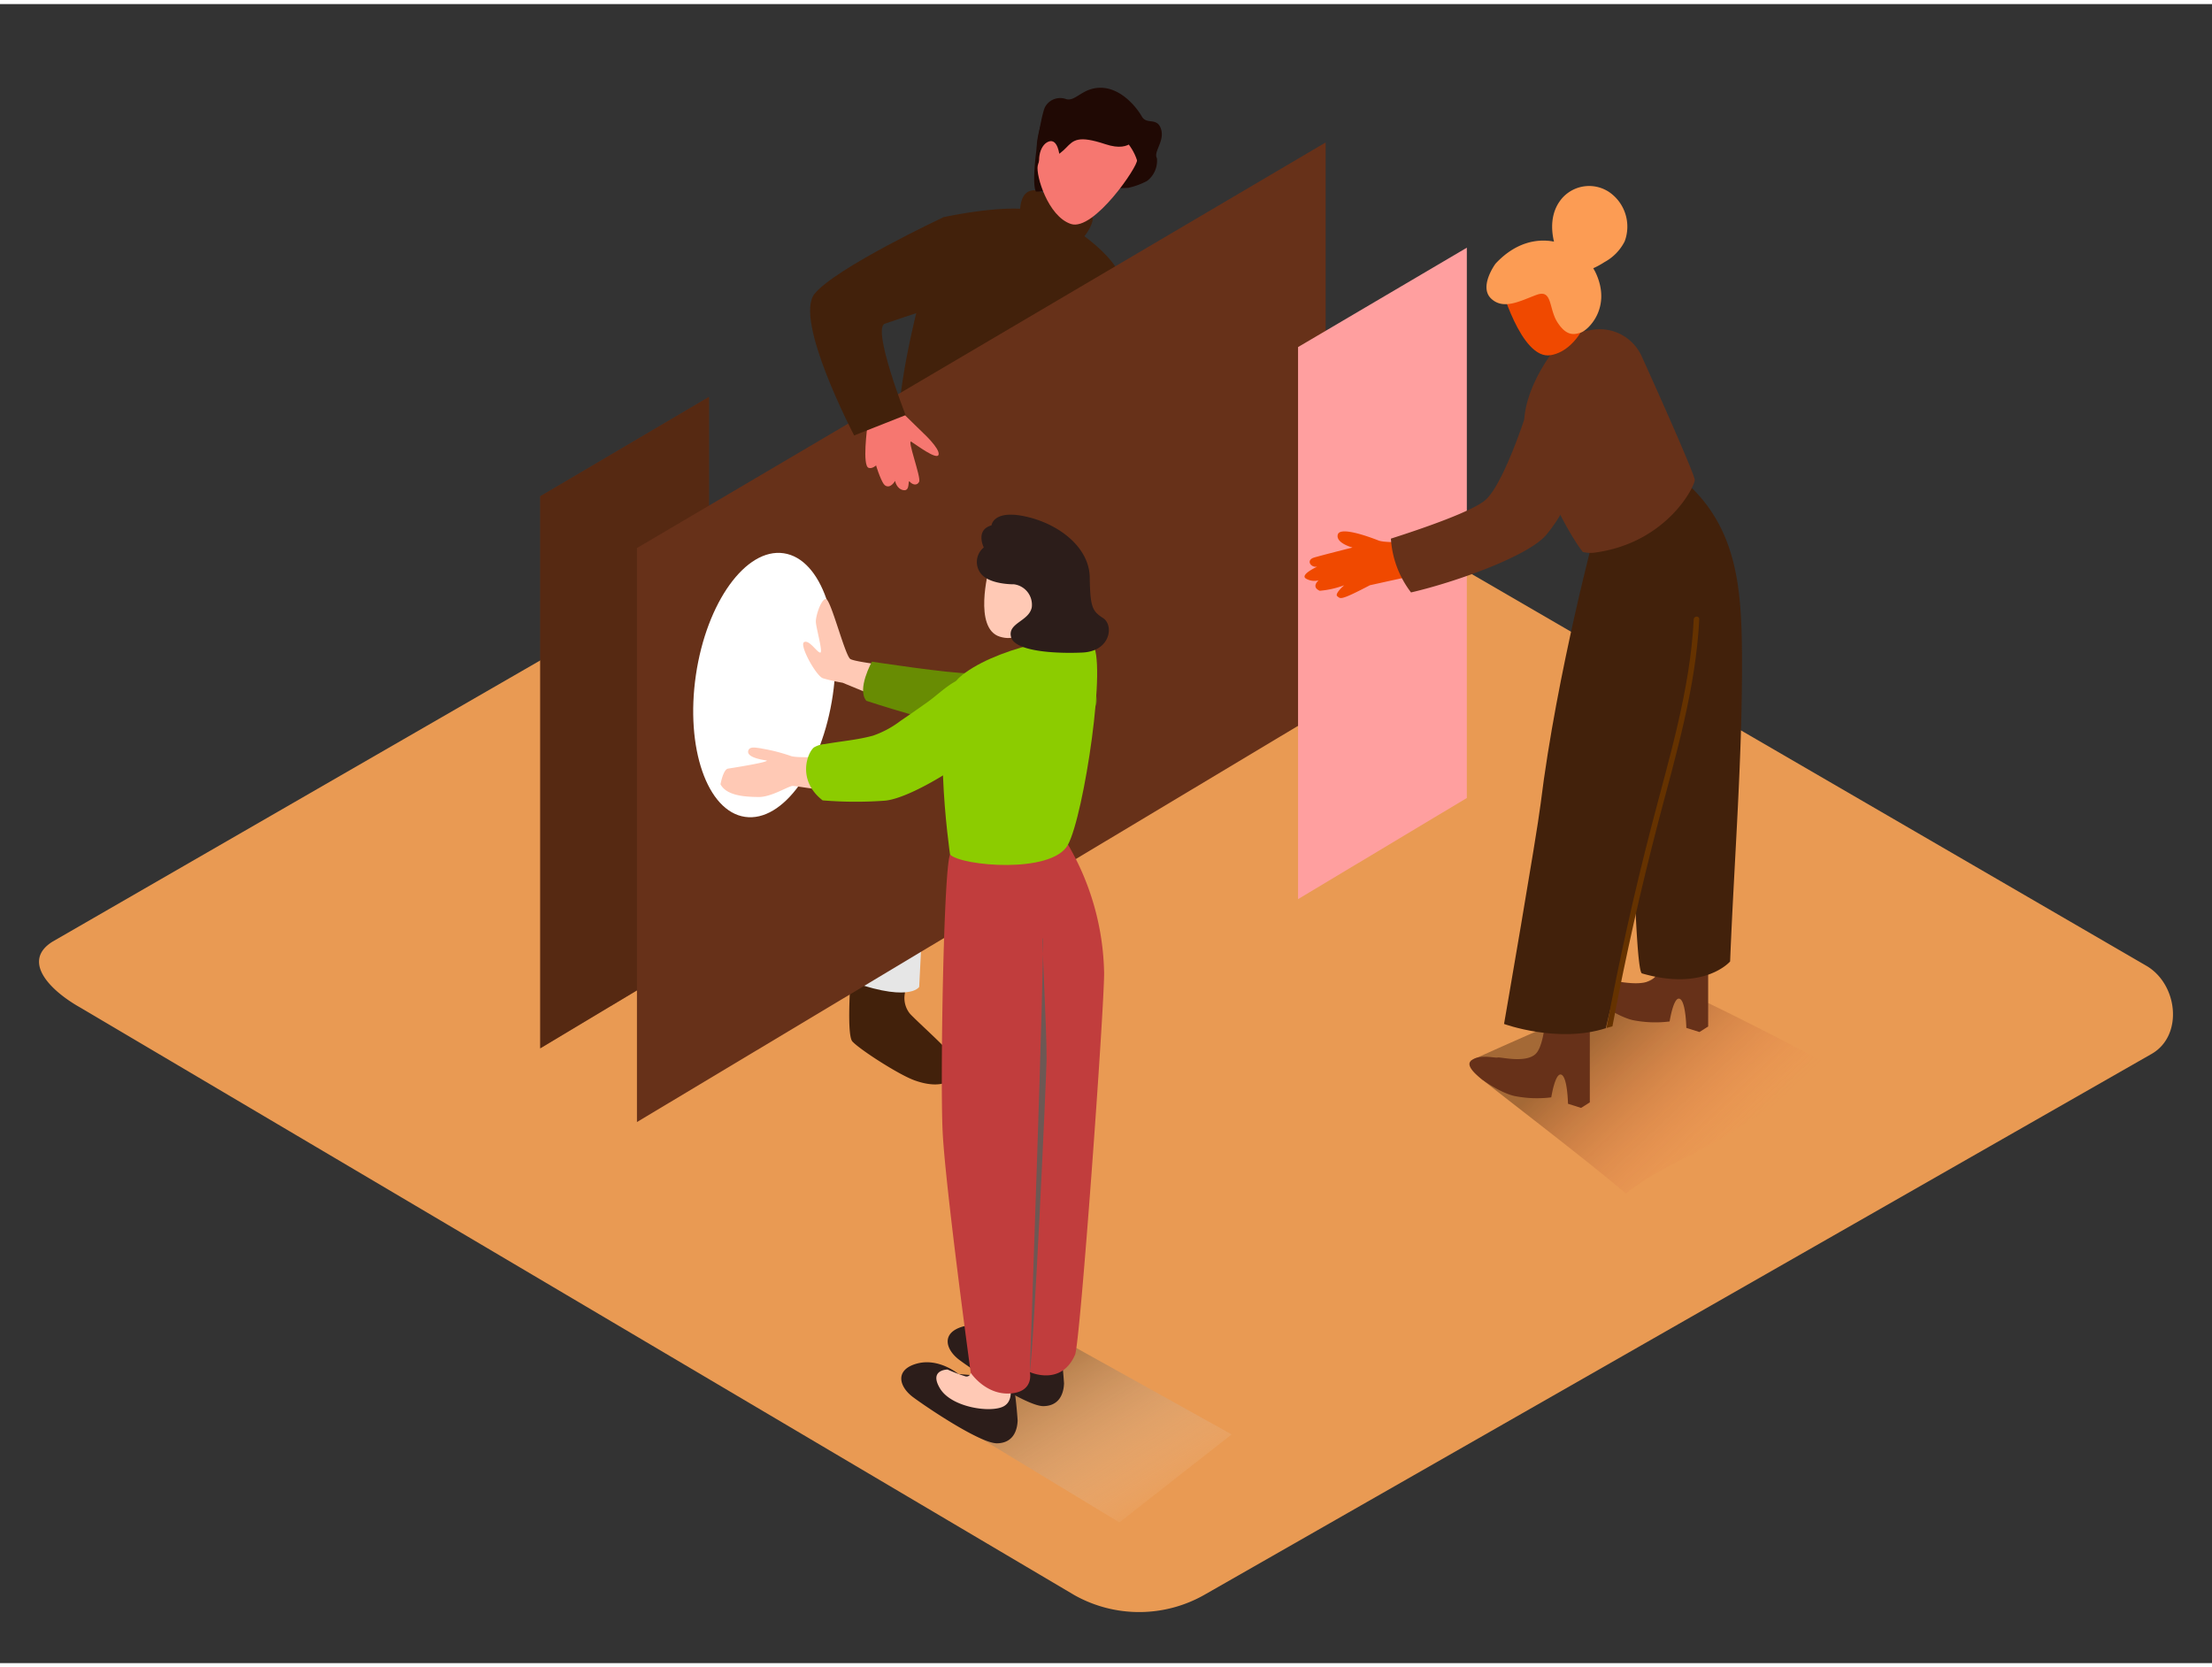 <svg xmlns="http://www.w3.org/2000/svg" xmlns:xlink="http://www.w3.org/1999/xlink" viewBox="0 0 400 300" width="406" height="306" class="illustration styles_illustrationTablet__1DWOa"><rect x="0" y="0" width="400" height="300" fill="#333333" stroke="none"/><defs><linearGradient id="linear-gradient" x1="20.68" y1="274.5" x2="41.99" y2="240.09" gradientTransform="matrix(-1, 0, 0, 1, 230.3, 0)" gradientUnits="userSpaceOnUse"><stop offset="0" stop-color="#fff" stop-opacity="0"></stop><stop offset="0.99" stop-color="#754c24"></stop></linearGradient><linearGradient id="linear-gradient-2" x1="304.67" y1="206.78" x2="326.24" y2="183.84" gradientTransform="matrix(-1, 0, 0, 1, 617.41, 0)" gradientUnits="userSpaceOnUse"><stop offset="0" stop-color="#ff734d" stop-opacity="0"></stop><stop offset="1" stop-color="#42210b"></stop></linearGradient></defs><title>PP</title><g style="isolation: isolate;"><g id="Layer_2" data-name="Layer 2"><path d="M194.28,287.7,14.56,181.48C8.84,178.27,3.93,173,9.51,169.53l180.37-104c2.71-1.68,6.82-2.78,9.57-1.18L388.11,173.89c5.72,3.32,6.75,12.6,1,15.93L218,287.53A23.9,23.9,0,0,1,194.28,287.7Z" fill="#e99a53"></path><path d="M182.47,236.25l40.25,22.39-20.3,15.92-25.15-15.25C180.44,257.27,179.28,238.24,182.47,236.25Z" opacity="0.63" fill="url(#linear-gradient)" style="mix-blend-mode: multiply;"></path><polygon points="97.69 89 128.21 71.03 128.21 170.54 97.69 188.83 97.69 89" fill="#673119"></polygon><polygon points="97.69 89 128.21 71.03 128.21 170.54 97.69 188.83 97.69 89" fill="#42210b" opacity="0.47"></polygon><path d="M214.43,58.19a15.55,15.55,0,0,0,3.23-4.93c.39-1.59,1.11-8.12,2-8.44,2.51-.89.14,4.23,1.1,4.06s5-4.75,6.2-5.06,3.15,2.72,2.65,4.53a19,19,0,0,1-3.26,5.22l-9.72,8.94" fill="#f67770"></path><path d="M183.3,169.29a4.49,4.49,0,0,0,.92,3.69c1.39,1.5,6.72,6.22,7.22,7.24s1.21,3.81,0,4.78-3.57,1.07-6.47,0-9.87-5.58-11.16-7,0-15.77,0-15.77,7.47-1.82,10,0Z" fill="#42210b"></path><path d="M163.63,178.88a4.49,4.49,0,0,0,.92,3.69c1.39,1.5,6.72,6.22,7.22,7.24s1.21,3.81,0,4.78-3.57,1.07-6.47,0-9.87-5.58-11.16-7,0-15.77,0-15.77,7.47-1.82,10,0Z" fill="#42210b"></path><path d="M184.21,76.39s3.81,16.91,4.06,32.72-1.62,58.28-1.62,58.28-4.38,4.21-14,2.73V111.18s-3.36,1.25-3.36,3.75-3.07,62.78-3.07,62.78-1.72,3.19-14.31-1.69c0,0-4.3-79.9,4.94-95.39" fill="#e6e6e6"></path><path d="M161.53,78.55c2,.87,7,4.91,10.91,6.42a46.34,46.34,0,0,0,11.73,3.19c.46-.61.92-1.25,1.39-2,11.73-18.34,17.51-32.37,17.14-36.32s-10.35-11.65-16.07-12.62-16.09,1.33-16.09,1.33S164.81,56.12,163,69.65C162.46,73.44,162.46,73.44,161.53,78.55Z" fill="#42210b"></path><path d="M193.82,42.88c1.61,1.22,4.26-3.56,3.72-4.38s-8.87-4.79-10.43-4.83c-3.41-.08-2.56,5.43-2.56,5.43" fill="#42210b"></path><path d="M192.82,17.19c1.74.47,3-2.23,6.52-2.05s6.25,3.6,7.13,5.17,2.73.09,3.46,2.23-1.24,4-.79,5.19a.85.85,0,0,0,.07.15,4.6,4.6,0,0,1-1.78,4.1,13.5,13.5,0,0,1-3.4,1.25l-16.7.68c-1.08-1.91.88-14.13,1.7-15.39A3.13,3.13,0,0,1,192.82,17.19Z" fill="#200904"></path><path d="M205.6,28.22c.3.94-7.79,12.93-11.95,11.54s-6.34-8.77-6-10.52,4.46-9.91,6.42-9.94S203.78,22.51,205.6,28.22Z" fill="#f67770"></path><path d="M205.52,23.62s-.64,3.37-5.61,1.72-5.78-.74-7.12.64c-2.5,2.6-7.5,4.65-4.25-5.18.16-.48,6.54-5.25,10.42-4S205.52,23.62,205.52,23.62Z" fill="#200904"></path><path d="M191.6,27.44s-.28-3.24-2-2.57-2.22,3.9-1.09,5.51" fill="#f67770"></path><path d="M202.69,49.86a70.47,70.47,0,0,1-.42,15.36s13.1-11.87,14.2-11.1,4,5.26,3.53,7.13-17.6,21.56-26.45,19.9-5-21.28-5-21.28" fill="#42210b"></path><polygon points="239.72 127.52 239.72 25.02 115.18 98.36 115.18 202.16 239.72 127.52" fill="#673119"></polygon><polygon points="234.73 62.02 265.25 44.05 265.25 143.56 234.73 161.85 234.73 62.02" fill="#ff9f9f"></polygon><path d="M259,97s-8,.67-9.71,0-7-2.61-7.38-1.06,2.67,2.33,2.67,2.33-5.43,1.36-6.94,1.81-.66,1.86.56,1.65c0,0-3.15,1.42-2.07,2.14a3,3,0,0,0,2.32.33s-1.43,1.17.2,1.89a16.66,16.66,0,0,0,4.43-1s-1.83,1.56-1.24,2,.42.85,5.88-2c0,0,11.4-2.54,13.94-3" fill="#f04900"></path><path d="M299.08,176.11c6.61,2.73,23.66,11.27,34,17A87.24,87.24,0,0,1,322,198.7c-3.81,1.76-7.14,4.24-10.72,6.4-5.69,3.43-12.12,5.75-17.24,10-7.24-6.13-19.28-15.29-25.82-20.47-.23,0-2.47-2.2-2.3-3.55C273.12,187.69,297.63,177.25,299.08,176.11Z" opacity="0.41" fill="url(#linear-gradient-2)"></path><path d="M307.31,185.88l1.58-1,0-17.79-7.81-.28s-.15,7.59-2,9.32-6.41.49-6.86.64-3.52-.74-4.9.68,4.68,5.52,7.9,6.27a20.8,20.8,0,0,0,6.7.25s.7-4.55,1.82-4.1,1.2,5.26,1.2,5.26Z" fill="#673119"></path><path d="M315,117.06c-.11-11.76-1-22.62-10.42-30.82L304,88.39c0-.08,0-.16,0-.24-.09-1-1.8-1.46-2-.27a2.63,2.63,0,0,1,0,.27v.06c0,.39-.09.79-.11,1.18a1,1,0,0,0-1.52.05c-1.84.59-2.58,3.25-2.59,4.91a1,1,0,0,0,2,0,3.57,3.57,0,0,1,.51-2.16l.18-.51v.06l0,.12a3.86,3.86,0,0,0,.07,1.49,1,1,0,0,0,.49.59c.09.38.19.76.29,1.14l-2.7.77-3.86,24.84s.52,54.12,2.16,54.59c11.29,3.28,15.94-2.16,15.94-2.16C313.6,154.52,315.15,135.71,315,117.06Z" fill="#42210b"></path><path d="M285.91,199.6l1.58-1,0-17.79-7.81-.28s-.15,7.59-2,9.32-6.41.49-6.86.64-3.52-.74-4.9.68,4.68,5.52,7.9,6.27a20.8,20.8,0,0,0,6.7.25s.7-4.55,1.82-4.1,1.2,5.26,1.2,5.26Z" fill="#673119"></path><path d="M288.72,94.28s-7.2,26.58-10.13,50.37c-.7,5.71-6.61,39.77-6.61,39.77s9.74,3.56,18.4.77c0,0,10.3-43.46,10.74-44.31s7.39-29,8.19-49.2" fill="#42210b"></path><path d="M287.87,58.91l-4.33.74c-.87.6-7.39,8-7.91,15.46a40.52,40.52,0,0,0,1.83,5.8c.88,2.57,1.83,5.13,2.92,7.62a59.2,59.2,0,0,0,4.05,7.9c.67,1.07,1,1.61,1.78,2.63a5.61,5.61,0,0,0,1.93.16c13.26-1.66,18.43-12.13,18.32-13.22s-6-14.41-9.59-22.31A8.34,8.34,0,0,0,287.87,58.91Z" fill="#673119"></path><path d="M271.23,50.39s3.77,14,9.17,13.1,8.31-9,7.41-11.85S275.74,42.87,271.23,50.39Z" fill="#f04900"></path><path d="M291,34a6.52,6.52,0,0,0-8.43,1c-2,2.23-2.22,5.19-1.56,7.95-3.33-.64-7.17.32-10.58,4,0,0-3.06,4.14-.79,6.3s5.37.36,8.25-.68,2.13,2.49,3.76,5,3,2.23,4.24,1.82,5.49-4.34,2.79-10.53a8.89,8.89,0,0,0-.57-1.09,15.92,15.92,0,0,0,2.06-1.13,8.73,8.73,0,0,0,3.62-3.73A7.58,7.58,0,0,0,291,34Z" fill="#fc9c54"></path><path d="M306.28,111.24c-.64,12.71-4.39,24.89-7.57,37.13s-5.89,24.43-8.21,36.78l1.08-.3q3.53-18.71,8.34-37.15c3.15-12,6.73-24,7.36-36.46C307.32,110.6,306.32,110.6,306.28,111.24Z" fill="#653200"></path><path d="M275.63,75.11s-3.73,11.42-6.87,14.43c-2.2,2.11-11.73,5.36-17.24,7.12a17.77,17.77,0,0,0,3.64,9.73c8.09-1.87,21.22-6.58,24.44-10.4,4.72-5.59,6.87-13.76,6.87-13.76Z" fill="#673119"></path><path d="M163.48,74.18l3.44,3.36s3.06,2.81,2.81,3.92-4.08-1.8-4.93-2.32,1.8,6.46,1.41,7.24-1.23.52-1.68,0,.15,1.71-1.13,1.52-1.54-1.68-1.54-1.68S161,87.77,160,87s-3.37-8.84-2.87-11.07S161.72,72.46,163.48,74.18Z" fill="#f67770"></path><path d="M156.84,76.44s-.95,7,.23,7.42,2.68-2,2.68-2-.94-6-1.54-6.77S156.84,76.44,156.84,76.44Z" fill="#f67770"></path><path d="M170.54,38.57s-19.42,9.11-23.24,13.82S154.46,78,154.46,78l9.3-3.67S157.65,58.65,160,57.8,174.53,53,174.53,53" fill="#42210b"></path><ellipse cx="138.23" cy="123.15" rx="24.09" ry="12.51" transform="translate(-3.7 242.02) rotate(-81.65)" fill="#fff"></ellipse><path d="M163.11,119.93s-8.37-.9-9.34-1.5-3.58-11-4.45-10.87-1.79,3-1.79,4.08,1.38,5.7.78,5.63-2-2.4-2.91-1.89,2.17,6.11,3.41,6.53a31.3,31.3,0,0,0,3.56.81l11,4.53" fill="#ffc9b5"></path><path d="M193.87,115.61s-15.14,5.31-18.51,5.4-17.69-2.1-17.69-2.1-2.79,5-1,7.08c0,0,14.05,4.63,19,4.88s20.24-1.71,22.24-3.71S193.87,115.61,193.87,115.61Z" fill="#688c03"></path><path d="M181.71,241s-3.57-3-7.57-1.87-3.17,4.17-.65,6.05,12.23,8.41,15.22,8.35,3.64-2.47,3.7-4.11a76.22,76.22,0,0,0-.88-7.58" fill="#2c1d1a"></path><path d="M183.93,240.79a.76.76,0,0,1-1,.62,29.17,29.17,0,0,1-3.19-1.22s-3.45,0-1.35,3.45,9.32,4.46,11.55,3.17.74-4.93.74-4.93" fill="#2c1d1a"></path><path d="M173.32,247.72s-3.57-3-7.57-1.87-3.17,4.17-.65,6.05,12.23,8.41,15.22,8.35,3.64-2.47,3.7-4.11a76.22,76.22,0,0,0-.88-7.58" fill="#2c1d1a"></path><path d="M175.54,247.51a.76.76,0,0,1-1,.62,29.17,29.17,0,0,1-3.19-1.22s-3.45,0-1.35,3.45,9.32,4.46,11.55,3.17.74-4.93.74-4.93" fill="#ffc9b5"></path><path d="M171.8,153.79c-1.16,2.63-1.79,40.27-1.35,49.95s5.09,43.77,5.09,43.77,2.65,4,7.1,3.73,3.59-3.87,3.59-3.87,5.69,2.64,8.18-3.16c.92-2.15,5.25-62.15,5.25-69a47.67,47.67,0,0,0-6.52-23.2" fill="#c13d3d"></path><path d="M186.22,247.36s2.7-76.07,2.36-78.3.74,16.68.67,21.85C189.2,194.6,187,242.18,186.22,247.36Z" fill="#6d5854"></path><path d="M171.8,153.79s-3.94-26.93,1.66-32,21.14-8.69,24-6.16-1.45,31.1-4.35,36.4S173.87,155.86,171.8,153.79Z" fill="#8ccc00"></path><path d="M178.88,102c-.13.38-2.89,10.91,1.92,12.39s5.78-4.23,6.26-4.55,2-.84,1.91-2-1.91-1.18-1.91-1.18-.7-3-2.87-4.31S178.88,102,178.88,102Z" fill="#ffc9b5"></path><path d="M183.37,104.92s-4,.07-5.75-1.66a3.38,3.38,0,0,1,.28-5s-1.59-3.18,1.4-4c0,0,.28-2.92,6.25-1.58s11.43,5.56,11.51,11,.48,6.09,2.42,7.35,1.4,6-3.77,6.23-12.22-.26-12.88-2.81,3.26-2.83,3.75-5.38A3.73,3.73,0,0,0,183.37,104.92Z" fill="#2c1d1a"></path><path d="M149.3,136.09s-5.26.29-6.3-.13a32.27,32.27,0,0,0-5.08-1.31s0,0,0,0a7.28,7.28,0,0,0-.74-.13c-.51-.06-1.52-.27-1.81.34-.63,1.29,2.25,1.77,3.28,1.92,0,0,0,0,0,.06-.39.37-6.12,1.27-7,1.41s-1.36,2.83-1.36,2.83c1.13,2.14,4.64,2.28,6.93,2.3s5.38-2,6.13-2,6.45,1.1,7.39.62S149.3,136.09,149.3,136.09Z" fill="#ffc9b5"></path><path d="M173.92,121.92c-2.47,1-4.23,2.92-6.35,4.41-1.53,1.08-3.13,2.21-4.71,3.27a17.72,17.72,0,0,1-5,2.69c-2.85.78-5.79,1-8.69,1.52a4.39,4.39,0,0,0-2,.62c-1.27,1.09-3,6,1.59,9.56a72,72,0,0,0,11.31.05c5-.5,16.2-7.76,19-11.1,1.88-2.27,3-5.74,1.86-8.6a4.87,4.87,0,0,0-4.81-2.9A6.56,6.56,0,0,0,173.92,121.92Z" fill="#8ccc00"></path></g></g></svg>
